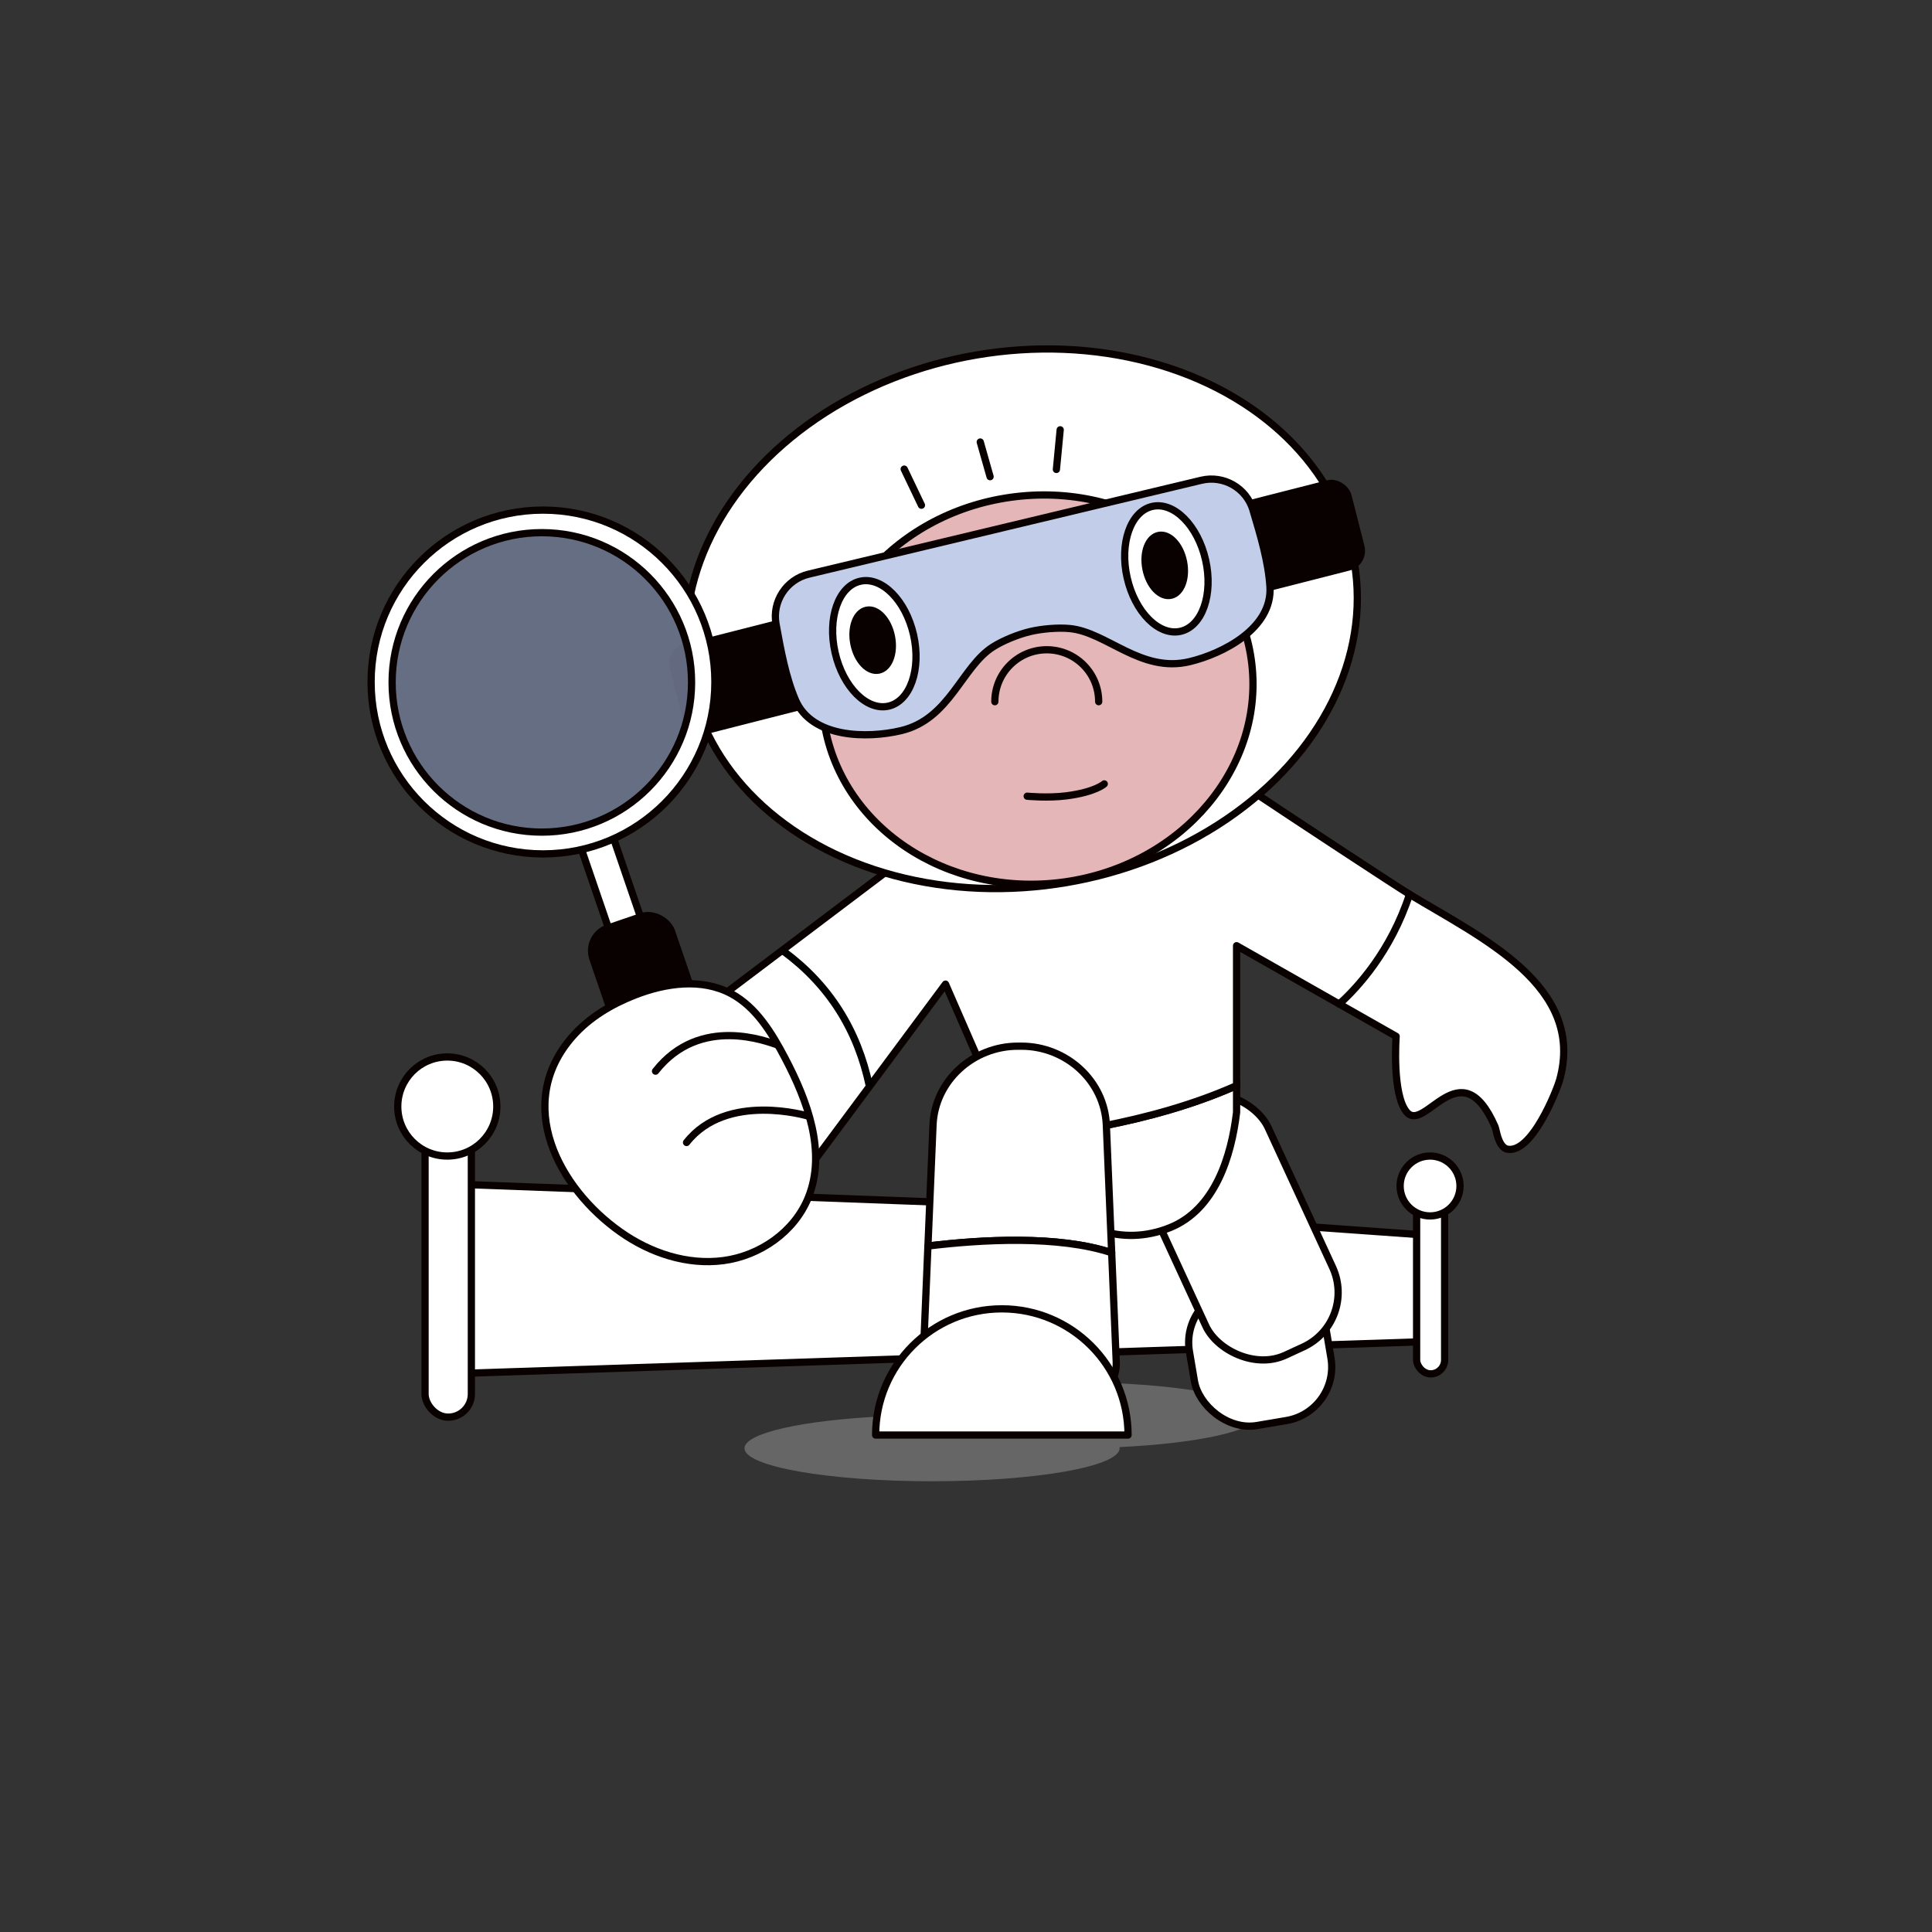<svg id="eA0NtYnc7Qr1" xmlns="http://www.w3.org/2000/svg" xmlns:xlink="http://www.w3.org/1999/xlink" viewBox="0 0 800 800" shape-rendering="geometricPrecision" text-rendering="geometricPrecision"><rect x="0" y="0" width="800" height="800" fill="#333333" stroke="none"/><style><![CDATA[#eA0NtYnc7Qr11 {animation: eA0NtYnc7Qr11__m 5000ms linear infinite normal forwards}@keyframes eA0NtYnc7Qr11__m { 0% {d: path('M141.956,318.709L125.98,285.11L239.37,199.45C239.37,199.45,343.8,169.54,343.83,169.54C347.18,168.58,363.57,182.72,366.36,184.58C382.37,195.26,425.28,223.53,431.52,227.32C427.62,245.794,408.655,268.43,402.42,272.76L359.9,248.6L359.9,306.53C323.35,322.87,280.59,327.36,267.43,328.4C266.48,326.48,265.56,324.55,264.7,322.6L239.37,264.52L183.904,339.169L141.956,318.709Z');animation-timing-function: cubic-bezier(0.42,0,0.58,1)} 18.182% {d: path('M141.956,318.709L130.004,273.257L239.37,199.45C239.37,199.45,343.8,169.54,343.83,169.54C347.18,168.58,363.57,182.72,366.36,184.58C382.37,195.26,422.694,234.6,428.934,238.39C420.991,255.298,404.818,272.578,393.153,278.788L359.9,248.6L359.9,306.53C323.35,322.87,280.59,327.36,267.43,328.4C266.48,326.48,265.56,324.55,264.7,322.6L239.37,264.52L186,328.385L141.956,318.709Z')} 36.364% {d: path('M141.956,318.709L153.938,240.938L239.37,199.45C239.37,199.45,343.8,169.54,343.83,169.54C347.18,168.58,363.57,182.72,366.36,184.58C382.37,195.26,422.694,234.6,428.934,238.39C418.25,259.761,404.01,270.619,393.153,278.788L359.9,248.6L359.9,306.53C323.35,322.87,280.59,327.36,267.43,328.4C266.48,326.48,265.56,324.55,264.7,322.6L239.37,264.52L189.659,325.717L141.956,318.709Z')} 54.545% {d: path('M141.956,318.709L132.687,265.355L239.37,199.45C239.37,199.45,343.8,169.54,343.83,169.54C347.18,168.58,363.57,182.72,366.36,184.58C382.37,195.26,422.73,234.6,428.97,238.39C418.586,259.71,402.659,272.207,393.175,278.788L359.9,248.6L359.9,306.53C323.35,322.87,280.59,327.36,267.43,328.4C266.48,326.48,265.56,324.55,264.7,322.6L239.37,264.52L187.398,321.196L141.956,318.709Z');animation-timing-function: cubic-bezier(0.42,0,0.58,1)} 81.818% {d: path('M141.956,318.709L125.98,285.11L239.37,199.45C239.37,199.45,343.8,169.54,343.83,169.54C347.18,168.58,363.57,182.72,366.36,184.58C382.37,195.26,425.28,223.53,431.52,227.32C425.816,252.118,410.94,267.805,402.42,272.76L359.9,248.6L359.9,306.53C323.35,322.87,280.59,327.36,267.43,328.4C266.48,326.48,265.56,324.55,264.7,322.6L239.37,264.52L183.904,339.169L141.956,318.709Z')} 100% {d: path('M141.956,318.709L125.98,285.11L239.37,199.45C239.37,199.45,343.8,169.54,343.83,169.54C347.18,168.58,363.57,182.72,366.36,184.58C382.37,195.26,425.28,223.53,431.52,227.32C425.816,252.118,410.94,267.805,402.42,272.76L359.9,248.6L359.9,306.53C323.35,322.87,280.59,327.36,267.43,328.4C266.48,326.48,265.56,324.55,264.7,322.6L239.37,264.52L183.904,339.169L141.956,318.709Z')}} #eA0NtYnc7Qr12_tr {animation: eA0NtYnc7Qr12_tr__tr 5000ms linear infinite normal forwards}@keyframes eA0NtYnc7Qr12_tr__tr { 0% {transform: translate(358.884px,216.189px) rotate(0deg);animation-timing-function: cubic-bezier(0.42,0,0.58,1)} 18.182% {transform: translate(358.884px,216.189px) rotate(8.873deg);animation-timing-function: cubic-bezier(0.42,0,0.58,1)} 54.545% {transform: translate(358.884px,216.189px) rotate(8.873deg);animation-timing-function: cubic-bezier(0.42,0,0.58,1)} 82% {transform: translate(358.884px,216.189px) rotate(0deg)} 100% {transform: translate(358.884px,216.189px) rotate(0deg)}} #eA0NtYnc7Qr13 {animation: eA0NtYnc7Qr13__m 5000ms linear infinite normal forwards}@keyframes eA0NtYnc7Qr13__m { 0% {d: path('M326.206,392.219C344.934,406.056,356.747,424.663,361.646,448.041')} 18.182% {d: path('M322.668,392.375C341.395,406.212,357.997,426.944,362.896,450.321')} 36.364% {d: path('M321.304,389.478C340.031,403.315,358.678,427.506,363.577,450.884')} 54.545% {d: path('M321.304,389.478C340.031,403.315,356.747,424.663,361.646,448.041')} 81.818% {d: path('M326.206,392.219C344.934,406.056,356.747,424.663,361.646,448.041')} 100% {d: path('M326.206,392.219C344.934,406.056,356.747,424.663,361.646,448.041')}} #eA0NtYnc7Qr13_to {animation: eA0NtYnc7Qr13_to__to 5000ms linear infinite normal forwards}@keyframes eA0NtYnc7Qr13_to__to { 0% {transform: translate(183.847px,276.957px)} 18.182% {transform: translate(180.203px,272.766px)} 54.545% {transform: translate(180.203px,272.766px)} 81.818% {transform: translate(183.847px,276.957px)} 100% {transform: translate(183.847px,276.957px)}} #eA0NtYnc7Qr22_ts {animation: eA0NtYnc7Qr22_ts__ts 5000ms linear infinite normal forwards}@keyframes eA0NtYnc7Qr22_ts__ts { 0% {transform: translate(362.04px,266.539px) scale(1,1)} 18.182% {transform: translate(362.04px,266.539px) scale(1,1)} 36.364% {transform: translate(362.04px,266.539px) scale(1.179,1.179)} 54.545% {transform: translate(362.04px,266.539px) scale(1,1)} 100% {transform: translate(362.04px,266.539px) scale(1,1)}} #eA0NtYnc7Qr26 {animation: eA0NtYnc7Qr26__m 5000ms linear infinite normal forwards}@keyframes eA0NtYnc7Qr26__m { 0% {d: path('M-16.66,0C-16.66,-14.647,-9.201,-26.52,0,-26.52C9.201,-26.52,16.66,-14.647,16.66,0C16.66,14.647,9.201,26.52,0,26.52C-9.201,26.52,-16.66,14.647,-16.66,0Z')} 10.909% {d: path('M-16.66,0C-16.66,-14.647,-9.201,-26.52,0,-26.52C9.201,-26.52,16.66,-14.647,16.66,0C16.66,14.647,9.201,26.52,0,26.52C-9.201,26.52,-16.66,14.647,-16.66,0Z')} 18.182% {d: path('M-16.66,0C-16.66,0,-9.022,1.437,0.179,1.437C9.38,1.437,16.66,0,16.66,0C16.66,0,9.275,1.566,0.074,1.566C-9.127,1.566,-16.66,0,-16.66,0Z')} 54.545% {d: path('M-16.66,0C-16.66,0,-9.022,1.437,0.179,1.437C9.38,1.437,16.66,0,16.66,0C16.66,0,9.275,1.566,0.074,1.566C-9.127,1.566,-16.66,0,-16.66,0Z')} 63.636% {d: path('M-16.66,0C-16.66,-14.647,-9.201,-26.52,0,-26.52C9.201,-26.52,16.66,-14.647,16.66,0C16.66,14.647,9.201,26.52,0,26.52C-9.201,26.52,-16.66,14.647,-16.66,0Z')} 100% {d: path('M-16.66,0C-16.66,-14.647,-9.201,-26.52,0,-26.52C9.201,-26.52,16.66,-14.647,16.66,0C16.66,14.647,9.201,26.52,0,26.52C-9.201,26.52,-16.66,14.647,-16.66,0Z')}} #eA0NtYnc7Qr30 {animation: eA0NtYnc7Qr30__m 5000ms linear infinite normal forwards}@keyframes eA0NtYnc7Qr30__m { 0% {d: path('M-16.66,0C-16.66,-14.647,-9.201,-26.52,0,-26.52C9.201,-26.52,16.66,-14.647,16.66,0C16.66,14.647,9.201,26.52,0,26.52C-9.201,26.52,-16.66,14.647,-16.66,0Z')} 10.909% {d: path('M-16.66,0C-16.66,-14.647,-9.201,-26.52,0,-26.52C9.201,-26.52,16.66,-14.647,16.66,0C16.66,14.647,9.201,26.52,0,26.52C-9.201,26.52,-16.66,14.647,-16.66,0Z')} 18.182% {d: path('M-16.66,0C-16.66,0,-9.022,1.437,0.179,1.437C9.38,1.437,16.66,0,16.66,0C16.66,0,9.275,1.566,0.074,1.566C-9.127,1.566,-16.66,0,-16.66,0Z')} 54.545% {d: path('M-16.66,0C-16.66,0,-9.022,1.437,0.179,1.437C9.38,1.437,16.66,0,16.66,0C16.66,0,9.275,1.566,0.074,1.566C-9.127,1.566,-16.66,0,-16.66,0Z')} 63.636% {d: path('M-16.66,0C-16.66,-14.647,-9.201,-26.52,0,-26.52C9.201,-26.52,16.66,-14.647,16.66,0C16.66,14.647,9.201,26.52,0,26.52C-9.201,26.52,-16.66,14.647,-16.66,0Z')} 100% {d: path('M-16.66,0C-16.66,-14.647,-9.201,-26.52,0,-26.52C9.201,-26.52,16.66,-14.647,16.66,0C16.66,14.647,9.201,26.52,0,26.52C-9.201,26.52,-16.66,14.647,-16.66,0Z')}} #eA0NtYnc7Qr32 {animation: eA0NtYnc7Qr32__m 5000ms linear infinite normal forwards}@keyframes eA0NtYnc7Qr32__m { 0% {d: path('M273.195,186.29C273.195,186.29,281.69,187.123,289.438,186.137C301.497,184.602,305.107,181.191,305.107,181.191')} 63.636% {d: path('M273.195,186.29C273.195,186.29,281.69,187.123,289.438,186.137C301.497,184.602,305.107,181.191,305.107,181.191');animation-timing-function: cubic-bezier(0.42,0,0.58,1)} 81.818% {d: path('M243.63,170.9C253.37,180.34,266.65,186.16,281.29,186.16C295.93,186.16,309.2,180.34,318.95,170.9')} 100% {d: path('M243.63,170.9C253.37,180.34,266.65,186.16,281.29,186.16C295.93,186.16,309.2,180.34,318.95,170.9')}} #eA0NtYnc7Qr33_to {animation: eA0NtYnc7Qr33_to__to 5000ms linear infinite normal forwards}@keyframes eA0NtYnc7Qr33_to__to { 0% {transform: translate(285.932px,459.888px)} 18.182% {transform: translate(300.436px,444.253px)} 36.364% {transform: translate(295.235px,457.67px)} 54.545% {transform: translate(300.436px,444.253px)} 81.818% {transform: translate(285.932px,459.888px)} 100% {transform: translate(285.932px,459.888px)}} #eA0NtYnc7Qr33_tr {animation: eA0NtYnc7Qr33_tr__tr 5000ms linear infinite normal forwards}@keyframes eA0NtYnc7Qr33_tr__tr { 0% {transform: rotate(0deg)} 18.182% {transform: rotate(38.071deg)} 54.545% {transform: rotate(38.071deg)} 81.818% {transform: rotate(0deg)} 100% {transform: rotate(0deg)}} #eA0NtYnc7Qr33_ts {animation: eA0NtYnc7Qr33_ts__ts 5000ms linear infinite normal forwards}@keyframes eA0NtYnc7Qr33_ts__ts { 0% {transform: scale(1,1)} 18.182% {transform: scale(1,1)} 36.364% {transform: scale(1.105,1.105)} 54.545% {transform: scale(1,1)} 100% {transform: scale(1,1)}} #eA0NtYnc7Qr51 {animation: eA0NtYnc7Qr51_c_o 5000ms linear infinite normal forwards}@keyframes eA0NtYnc7Qr51_c_o { 0% {opacity: 0} 25.455% {opacity: 0} 34.545% {opacity: 1} 61.818% {opacity: 1} 70.909% {opacity: 0} 100% {opacity: 0}} #eA0NtYnc7Qr54 {animation: eA0NtYnc7Qr54_c_o 5000ms linear infinite normal forwards}@keyframes eA0NtYnc7Qr54_c_o { 0% {opacity: 0} 29.091% {opacity: 0} 38.182% {opacity: 1} 65.455% {opacity: 1} 74.545% {opacity: 0} 100% {opacity: 0}} #eA0NtYnc7Qr57 {animation: eA0NtYnc7Qr57_c_o 5000ms linear infinite normal forwards}@keyframes eA0NtYnc7Qr57_c_o { 0% {opacity: 0} 32.727% {opacity: 0} 41.818% {opacity: 1} 69.091% {opacity: 1} 78.182% {opacity: 0} 100% {opacity: 0}} #eA0NtYnc7Qr60 {animation: eA0NtYnc7Qr60_c_o 5000ms linear infinite normal forwards}@keyframes eA0NtYnc7Qr60_c_o { 0% {opacity: 0} 36.364% {opacity: 0} 45.455% {opacity: 1} 72.727% {opacity: 1} 81.818% {opacity: 0} 100% {opacity: 0}}]]></style><path d="M368.62,443.03c0-7.55-34.77-13.67-77.66-13.67s-77.66,6.12-77.66,13.67c0,.16.02.32.05.48-32.97,1.58-57.21,6.89-57.21,13.19c0,7.55,34.77,13.67,77.66,13.67s77.66-6.12,77.66-13.67c0-.16-.02-.32-.05-.48c32.97-1.58,57.21-6.89,57.21-13.19Z" transform="translate(152.143 142.991)" opacity="0.7" fill="#7d7d7d" stroke-linejoin="round"/><polygon points="37.04,347.36 259.8,355.66 440.02,368.56 440.55,412.48 33.45,425.89 37.04,347.36" transform="translate(152.143 142.991)" fill="#fff" stroke="#090000" stroke-width="3" stroke-linejoin="round" stroke-miterlimit="10"/><g transform="translate(152.143 142.991)"><rect width="11.6" height="81.74" rx="5.8" ry="5.8" transform="translate(434.45 344.16)" fill="#fff" stroke="#090000" stroke-width="3" stroke-miterlimit="10"/><circle r="12.4" transform="translate(440.02 348.1)" fill="#fff" stroke="#090000" stroke-width="3" stroke-miterlimit="10"/></g><rect width="57.33" height="57.33" rx="22.48" ry="22.48" transform="matrix(.986-.167 0.167 0.986 488.769 537.502)" fill="#fff" stroke="#090000" stroke-width="3" stroke-linejoin="round" stroke-miterlimit="10"/><rect width="57.85" height="113.34" rx="24.84" ry="24.84" transform="matrix(.908-.419 0.419 0.908 462.197 468.662)" fill="#fff" stroke="#090000" stroke-width="3" stroke-linejoin="round" stroke-miterlimit="10"/><g transform="translate(152.143 142.991)"><path d="M279.96,349.01c12.26,16.62,32.35,24.39,52.3,16.37c18.73-7.54,25.46-29.51,27.64-47.78v-11.09c-36.55,16.33-79.31,20.83-92.47,21.87c3.58,7.21,7.79,14.21,12.53,20.63Z" fill="#fff" stroke="#090000" stroke-width="3" stroke-miterlimit="10"/><path id="eA0NtYnc7Qr11" d="M141.956,318.709L125.98,285.11l113.39-85.66c0,0,104.43-29.91,104.46-29.91c3.35-.96,19.74,13.18,22.53,15.04c16.01,10.68,58.92,38.95,65.16,42.74-3.9,18.474-22.865,41.11-29.1,45.44L359.9,248.6v57.93c-36.55,16.34-79.31,20.83-92.47,21.87-.95-1.92-1.87-3.85-2.73-5.8l-25.33-58.08-55.466,74.649-41.948-20.46Z" fill="#fff" stroke="#090000" stroke-width="3" stroke-linejoin="round" stroke-miterlimit="10"/><g id="eA0NtYnc7Qr12_tr" transform="translate(358.884,216.189) rotate(0)"><path d="M431.52,227.32c-7.77,23.76-21.66,38.73-29.1,45.43l23.55,13.38c0,0-1.817,24.292,4.46,31.47c7.511,8.589,22.277-26.534,36.459,5.894.645,1.475,1.148,7.601,4.611,9.246c10.553,2.96,21.245-25.229,22.12-28.34c11.009-39.124-32.36-59.03-62.1-77.08Z" transform="translate(-358.884,-216.189)" fill="#fff" stroke="#090000" stroke-width="3" stroke-linejoin="round" stroke-miterlimit="10"/></g><g id="eA0NtYnc7Qr13_to" transform="translate(183.847,276.957)"><path id="eA0NtYnc7Qr13" d="M326.206,392.219c18.727,13.837,30.54,32.445,35.439,55.822" transform="translate(-337.626,-418.193)" fill="none" stroke="#000" stroke-width="3"/></g></g><ellipse rx="139.74" ry="110.81" transform="matrix(.986-.167 0.167 0.986 423.015 256.222)" fill="#fff" stroke="#090000" stroke-width="3" stroke-linejoin="round" stroke-miterlimit="10"/><rect width="83.03" height="35.52" rx="6.92" ry="6.92" transform="matrix(.969-.247 0.247 0.969 476.001 219.156)" fill="#090000" stroke="#090000" stroke-width="3" stroke-linecap="round" stroke-linejoin="round"/><rect width="83.03" height="35.52" rx="6.92" ry="6.92" transform="matrix(.969-.247 0.247 0.969 277.158 269.677)" fill="#090000" stroke="#090000" stroke-width="3" stroke-linecap="round" stroke-linejoin="round"/><ellipse rx="89.4" ry="80.43" transform="matrix(.99-.139 0.139 0.99 429.615 285.557)" fill="#e5b6b7" stroke="#090000" stroke-width="3" stroke-linejoin="round" stroke-miterlimit="10"/><line x1="222.27" y1="51.26" x2="229.41" y2="66.21" transform="translate(152.143 142.991)" fill="none" stroke="#090000" stroke-width="3" stroke-linecap="round" stroke-linejoin="round"/><line x1="286.86" y1="34.98" x2="285.29" y2="51.39" transform="translate(152.143 142.991)" fill="none" stroke="#090000" stroke-width="3" stroke-linecap="round" stroke-linejoin="round"/><line x1="253.76" y1="40.04" x2="257.83" y2="54.39" transform="translate(152.143 142.991)" fill="none" stroke="#090000" stroke-width="3" stroke-linecap="round" stroke-linejoin="round"/><path d="M366.7,68.22c-2.74-9.14-12.14-14.56-21.42-12.34L265.56,74.94l-3.12.75-79.72,19.06c-9.28,2.22-15.21,11.3-13.52,20.69c1.97,10.9,4.02,22.07,8.08,31.49c6.8,15.76,29.76,15.95,43.72,12.61c20.17-4.82,24.998-26.386,38.03-34.66c4.194-2.662,10.469-5.176,15.3-6.33c4.832-1.154,11.565-1.749,16.51-1.27c15.363,1.487,29.42,18.53,49.59,13.71c13.96-3.34,34.36-13.89,33.29-31.02-.64-10.23-3.86-21.13-7.03-31.74Z" transform="translate(152.143 142.991)" fill="#c2cee9" stroke="#090000" stroke-width="3" stroke-linecap="round" stroke-linejoin="round"/><g id="eA0NtYnc7Qr22_ts" transform="translate(362.04,266.539) scale(1,1)"><g transform="translate(-209.897,-123.548)"><ellipse rx="16.66" ry="26.52" transform="matrix(.975-.221 0.221 0.975 209.897 123.548)" fill="#fff" stroke="#090000" stroke-width="3" stroke-linecap="round" stroke-linejoin="round"/><ellipse rx="7.92" ry="12.65" transform="matrix(.98-.197 0.197 0.98 209.211 122.089)" fill="#090000" stroke="#090000" stroke-width="3" stroke-linecap="round" stroke-linejoin="round"/></g></g><g transform="translate(152.143 142.991)"><path id="eA0NtYnc7Qr26" d="M-16.66,0c0-14.647,7.459-26.52,16.66-26.52s16.66,11.873,16.66,26.52-7.459,26.52-16.66,26.52-16.66-11.873-16.66-26.52Z" transform="matrix(.975-.221 0.221 0.975 330.828 92.564)" fill="#fff" stroke="#090000" stroke-width="3" stroke-linecap="round" stroke-linejoin="round"/><g mask="url(#eA0NtYnc7Qr29)"><ellipse rx="7.92" ry="12.65" transform="matrix(.98-.197 0.197 0.98 330.151 91.116)" fill="#090000" stroke="#090000" stroke-width="3" stroke-linecap="round" stroke-linejoin="round"/><mask id="eA0NtYnc7Qr29" transform="translate(0 0)"><path id="eA0NtYnc7Qr30" d="M-16.66,0c0-14.647,7.459-26.52,16.66-26.52s16.66,11.873,16.66,26.52-7.459,26.52-16.66,26.52-16.66-11.873-16.66-26.52Z" transform="matrix(.975-.221 0.221 0.975 330.828 92.564)" fill="#fff" stroke="#090000" stroke-width="0" stroke-linecap="round" stroke-linejoin="round"/></mask></g></g><path d="M259.8,147.56c0-11.87,9.62-21.5,21.5-21.5s21.5,9.62,21.5,21.5" transform="translate(152.143 142.991)" fill="none" stroke="#090000" stroke-width="3" stroke-linecap="round" stroke-linejoin="round"/><path id="eA0NtYnc7Qr32" d="M273.195,186.29c0,0,8.495.833,16.243-.153c12.059-1.535,15.669-4.946,15.669-4.946" transform="translate(152.143 143.4)" fill="none" stroke="#090000" stroke-width="3" stroke-linecap="round" stroke-linejoin="round"/><g id="eA0NtYnc7Qr33_to" transform="translate(285.932,459.888)"><g id="eA0NtYnc7Qr33_tr" transform="rotate(0)"><g id="eA0NtYnc7Qr33_ts" transform="scale(1,1)"><g transform="translate(-285.932,-459.888)"><g transform="translate(152.143 142.991)"><path d="M0,28.02L14.03,29.145L14.03,82.27c0,3.877-3.141,7.02-7.015,7.02s-7.015-3.143-7.015-7.02l0-54.25Z" transform="matrix(.946-.324 0.324 0.946 77.877 177.277)" fill="#fff" stroke="#090000" stroke-width="3" stroke-miterlimit="10"/><circle r="62" transform="matrix(1.076 0 0 1.076 72.22 139.57)" opacity="0.92" fill="#6b738b" stroke="#090000" stroke-width="3" stroke-linecap="round" stroke-linejoin="round"/><path d="M1.52,139.41c0-39.312,31.868-71.18,71.18-71.18s71.18,31.868,71.18,71.18-31.868,71.18-71.18,71.18-71.18-31.868-71.18-71.18Zm70.7,62.16c34.242,0,62-27.758,62-62s-27.758-62-62-62-62,27.758-62,62s27.758,62,62,62Z" fill="#fff" stroke="#090000" stroke-width="3" stroke-miterlimit="10"/><rect width="34.44" height="128.84" rx="9.89" ry="9.89" transform="matrix(.946-.324 0.324 0.946 90.137 244.534)" fill="#090000" stroke="#090000" stroke-width="3" stroke-linecap="round" stroke-linejoin="round"/></g><g transform="translate(152.143 142.991)"><path d="M84.95,286.17c6.93-7.89,16.15-13.34,25.78-17.11c12.85-5.03,27.75-7.09,39.84-.63c10.32,5.52,16.88,16.26,22.41,26.8c9.25,17.64,17.12,38.74,9.65,57.47-5.77,14.47-20.2,24.3-35.21,26.29s-30.28-3.11-42.67-11.86c-25.73-18.15-44.3-53.09-19.8-80.97Z" fill="#fff" stroke="#090000" stroke-width="3" stroke-linejoin="round" stroke-miterlimit="10"/><path d="M169.57,289.6c-3.55-1.07-31.75-12.63-50.27,10.95" fill="#fff" stroke="#090000" stroke-width="3" stroke-linecap="round" stroke-miterlimit="10"/><path d="M182.41,319.14c0,0-33.68-10.16-50.27,10.95" fill="#fff" stroke="#090000" stroke-width="3" stroke-linecap="round" stroke-miterlimit="10"/></g></g></g></g></g><g transform="translate(152.143 142.991)"><path d="M308.18,375.75l-2.21-52.91c-.76-18.26-16.58-32.63-35.16-32.63h-1.45c-18.59,0-34.4,14.37-35.16,32.63l-2.1,50.13c22.14-2.69,53.96-4.53,76.09,2.78Z" fill="#fff" stroke="#090000" stroke-width="3" stroke-linejoin="round" stroke-miterlimit="10"/><path d="M232.09,372.96l-2.01,47.99c-.35,8.3,5.72,15.19,13.49,15.19h53.01c7.77,0,13.83-6.9,13.49-15.19l-1.89-45.21c-22.13-7.31-53.95-5.47-76.09-2.78Z" fill="#fff" stroke="#090000" stroke-width="3" stroke-linejoin="round" stroke-miterlimit="10"/></g><path d="M262.7,398.97c-28.86,0-52.26,23.4-52.26,52.26h104.52c0-28.86-23.4-52.26-52.26-52.26Z" transform="translate(152.143 142.991)" fill="#fff" stroke="#090000" stroke-width="3" stroke-linejoin="round" stroke-miterlimit="10"/><g transform="translate(152.143 142.991)"><rect width="19.18" height="135.14" rx="9.59" ry="9.59" transform="translate(23.86 308.68)" fill="#fff" stroke="#090000" stroke-width="3" stroke-miterlimit="10"/><circle r="20.51" transform="translate(33.07 315.19)" fill="#fff" stroke="#090000" stroke-width="3" stroke-miterlimit="10"/></g><g transform="translate(152.143 142.991)" opacity="0.7"><g id="eA0NtYnc7Qr51" opacity="0"><path d="M448.61,460.87l-25.11-.77c-2-.06-4.99.75-5.25,1.41-.35.89-1.57,1.93-3.63,3.02-3.07,1.64-7.78,3.3-9.78,5.02-1.22,1.05-1.33,2.04-.83,2.91.82,1.43,3.33,2.64,7.63,3.15c4.58.55,11.18.23,17.33-1.07c6.38-1.35,11.23-3.5,14.06-5.55c2.72-1.97,3.73-3.83,4.66-5.58.51-.95.43-1.65.92-2.55Z" fill="#7d7d7d"/><path d="M423.1,458.18c6.16.19,13.13.29,20.97.31c3.42-2.35,1.28-4.31-4.14-4.75-1.07-.09-2.31-.12-3.81,0-2.8.24-6.02,1.04-8.15,1.83-2.15.8-3.56,1.79-4.88,2.61Z" fill="#7d7d7d"/></g><g id="eA0NtYnc7Qr54" opacity="0"><path d="M349.16,466.95l25.49,2.44c2.25.22,2.79,1.33.91,1.95-2.52.83-4.64,1.93-6.11,3.23-2.27,2-2.95,4.4-6.78,6.42-2.39,1.26-5.8,2.25-9.44,2.99-5.98,1.22-12.78,1.84-18.69,1.39s-10.67-2.09-11.44-4.41c-.75-2.27,2.22-4.84,6.32-6.93c3.84-1.95,8.6-3.55,13.01-5.02c2.39-.8,4.48-1.32,6.72-2.07Z" fill="#7d7d7d"/><path d="M381.12,467.82c-6.86-.61-13.91-1.34-21.1-2.21c3.82-2.15,11.37-3.43,17.73-3.25c1.28.04,2.59.13,3.68.38c2.06.47,2.93,1.45,2.71,2.33s-1.82,1.89-3.02,2.75Z" fill="#7d7d7d"/></g><g id="eA0NtYnc7Qr57" opacity="0"><path d="M308.18,495.63l-29.72-.59c-2.37-.05-6.15,1.09-6.63,1.98-.65,1.2-2.38,2.61-5.13,4.12-4.12,2.26-10.23,4.6-13.12,6.97-1.77,1.45-2.17,2.8-1.8,3.98.6,1.95,3.3,3.55,8.37,4.17c5.4.66,13.46.1,21.23-1.8c8.03-1.96,14.38-4.98,18.26-7.81c3.72-2.72,5.35-5.24,6.86-7.59.82-1.28.89-2.21,1.68-3.43Z" fill="#7d7d7d"/><path d="M278.47,492.48c7.29.14,15.55.16,24.87.05c4.59-3.18,2.5-5.73-3.8-6.22-1.24-.1-2.7-.12-4.51.07-3.37.37-7.38,1.47-10.11,2.56-2.75,1.09-4.68,2.43-6.45,3.55Z" fill="#7d7d7d"/></g><g id="eA0NtYnc7Qr60" opacity="0"><path d="M189.03,507.95l29.94,2.83c2.65.25,2.9,1.73.42,2.59-3.35,1.16-6.31,2.67-8.57,4.46-3.48,2.75-5.19,6.02-10.62,8.84-3.4,1.77-7.95,3.18-12.7,4.27-7.82,1.79-16.45,2.78-23.55,2.28-7.28-.52-12.31-2.67-12.29-5.84.02-3.09,4.71-6.65,10.58-9.55c5.47-2.71,11.9-4.94,17.83-6.99c3.21-1.11,5.94-1.85,8.94-2.89Z" fill="#7d7d7d"/><path d="M227.33,508.57c-8.06-.69-16.31-1.56-24.67-2.59c5.39-2.92,14.93-4.73,22.5-4.6c1.53.03,3.07.13,4.29.44c2.31.59,3.03,1.87,2.46,3.04-.58,1.2-2.84,2.55-4.58,3.71Z" fill="#7d7d7d"/></g></g></svg>